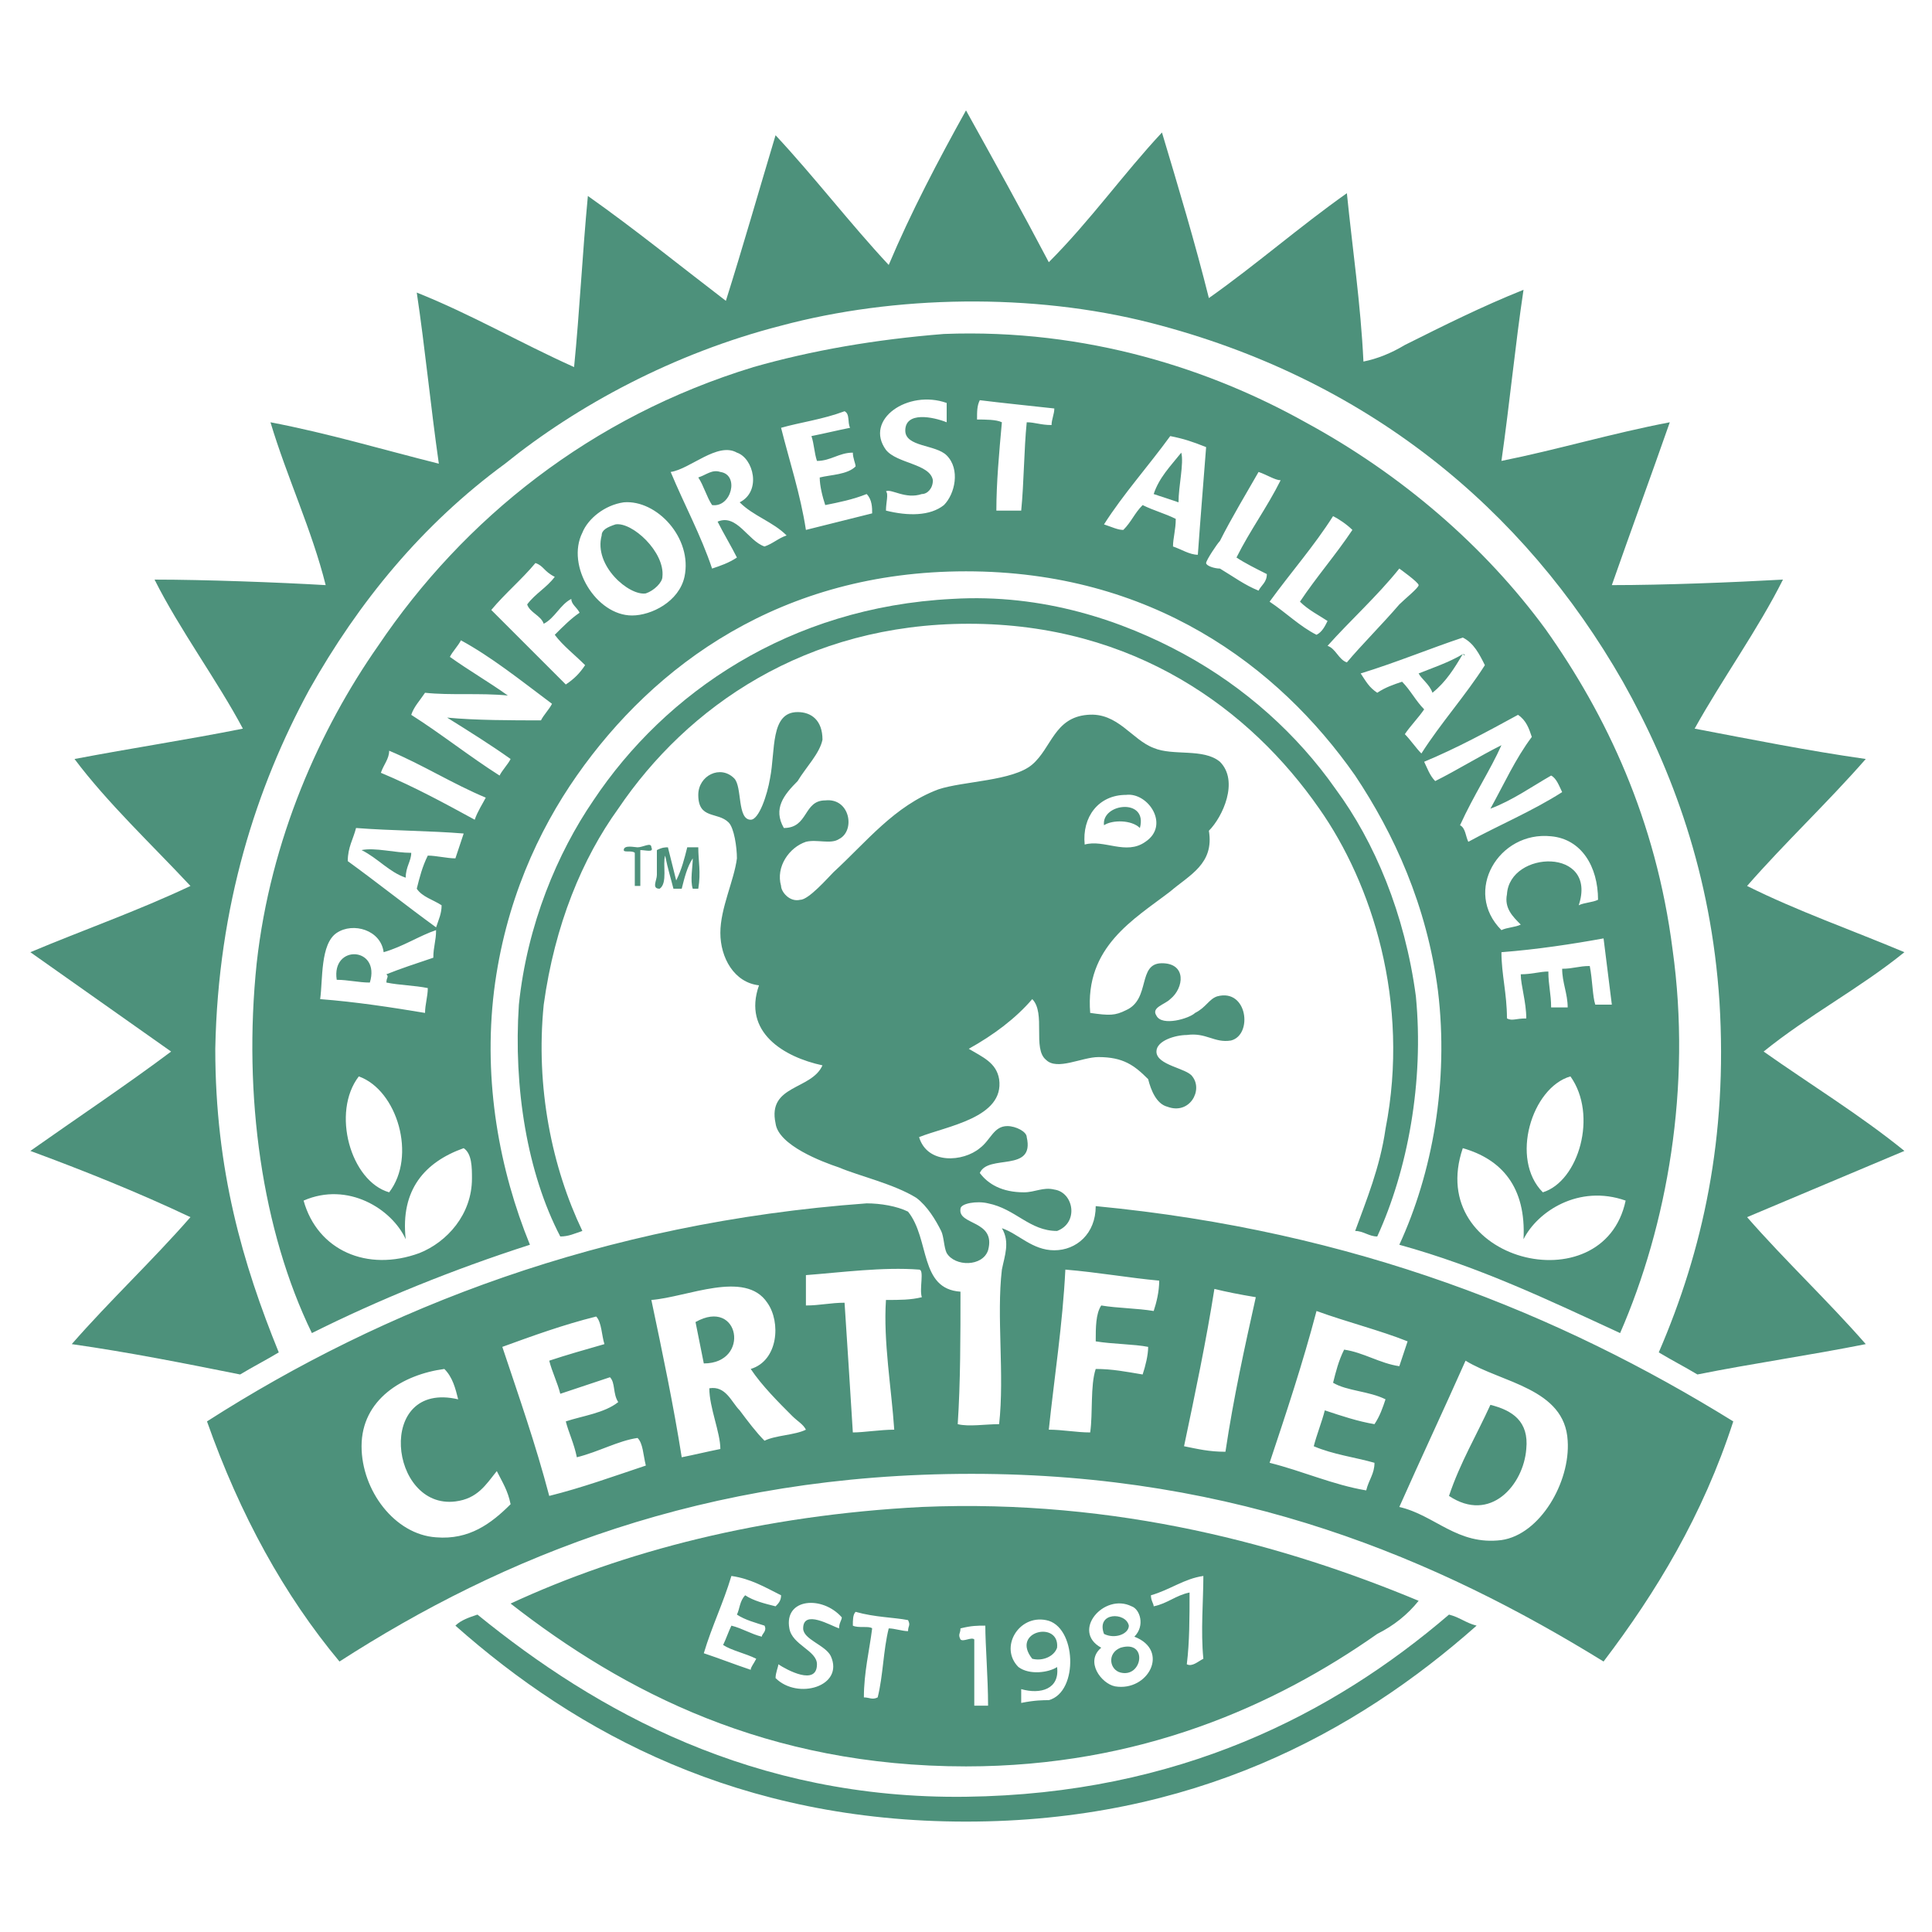 <?xml version="1.0" encoding="utf-8"?>
<!-- Generator: Adobe Illustrator 19.1.0, SVG Export Plug-In . SVG Version: 6.00 Build 0)  -->
<svg version="1.1" id="Layer_1" xmlns="http://www.w3.org/2000/svg" xmlns:xlink="http://www.w3.org/1999/xlink" x="0px" y="0px"
	 viewBox="0 0 70 70" enable-background="new 0 0 70 70" xml:space="preserve">
<g>
	<path fill-rule="evenodd" clip-rule="evenodd" fill="#4D917B" d="M35,4c1,1.8,2,3.6,3,5.5c1.5-1.5,2.7-3.2,4.1-4.7
		c0.6,2,1.2,4,1.7,6c1.7-1.2,3.3-2.6,5-3.8C49,9,49.3,11,49.4,13.1c0.5-0.1,1-0.3,1.5-0.6c1.4-0.7,2.8-1.4,4.3-2
		c-0.3,2-0.5,4.1-0.8,6.2c2-0.4,4-1,6.1-1.4c-0.7,2-1.4,3.9-2.1,5.9c1.9,0,4.4-0.1,6.2-0.2c-0.9,1.8-2.2,3.6-3.2,5.4
		c2.1,0.4,4.1,0.8,6.2,1.1c-1.4,1.6-2.9,3-4.3,4.6c1.8,0.9,3.8,1.6,5.7,2.4c-1.6,1.3-3.5,2.3-5.1,3.6c1.7,1.2,3.5,2.3,5.1,3.6
		c-1.9,0.8-3.8,1.6-5.7,2.4c1.4,1.6,2.9,3,4.3,4.6c-2,0.4-4.1,0.7-6.1,1.1c-0.5-0.3-0.9-0.5-1.4-0.8c1.6-3.7,2.5-7.8,2.2-12.7
		c-0.3-4.6-1.7-8.4-3.5-11.6c-3.6-6.3-9.3-11-17.1-13c-4.3-1.1-9.3-1-13.4,0.1c-3.9,1-7.4,2.9-10,5C15.3,19,13,21.8,11.2,25
		c-1.9,3.5-3.3,7.8-3.4,13c0,4.4,1,7.8,2.3,11c-0.5,0.3-0.9,0.5-1.4,0.8c-2-0.4-4-0.8-6.1-1.1c1.4-1.6,2.9-3,4.3-4.6
		C5,43.2,3,42.4,1.1,41.7c1.7-1.2,3.5-2.4,5.1-3.6c-1.7-1.2-3.4-2.4-5.1-3.6C3,33.7,5,33,6.9,32.1c-1.4-1.5-3-3-4.2-4.6
		c2.1-0.4,4.1-0.7,6.1-1.1c-0.9-1.7-2.3-3.6-3.2-5.4c1.8,0,4.5,0.1,6.2,0.2c-0.5-2-1.4-3.9-2-5.9c2.1,0.4,4.1,1,6.1,1.5
		c-0.3-2.1-0.5-4.2-0.8-6.2c2,0.8,3.7,1.8,5.7,2.7c0.2-2,0.3-4.1,0.5-6.2c1.7,1.2,3.3,2.5,5,3.8c0.6-1.9,1.2-4,1.8-6
		c1.4,1.5,2.7,3.2,4.1,4.7C33,7.7,34,5.8,35,4z"/>
	<path fill-rule="evenodd" clip-rule="evenodd" fill="#4D917B" d="M42.8,16.4c0.1,0.4-0.1,1.2-0.1,1.8c-0.3-0.1-0.6-0.2-0.9-0.3
		C42,17.3,42.4,16.9,42.8,16.4z"/>
	<path fill-rule="evenodd" clip-rule="evenodd" fill="#4D917B" d="M25.8,18.3c-0.2-0.3-0.3-0.7-0.5-1c0.3-0.1,0.5-0.3,0.8-0.2
		C26.8,17.2,26.5,18.4,25.8,18.3z"/>
	<path fill-rule="evenodd" clip-rule="evenodd" fill="#4D917B" d="M22.3,19c0.6-0.1,1.8,1,1.7,1.9c0,0.2-0.3,0.5-0.6,0.6
		c-0.6,0.1-1.9-1-1.6-2.1C21.8,19.2,22,19.1,22.3,19z"/>
	<path fill-rule="evenodd" clip-rule="evenodd" fill="#4D917B" d="M49.9,44.8c-0.3,0-0.5-0.2-0.8-0.2c0.4-1.1,0.9-2.3,1.1-3.7
		c0.9-4.6-0.5-8.9-2.4-11.6c-2.5-3.6-6.7-6.7-12.7-6.7c-5.9,0-10.2,3-12.7,6.7c-1.3,1.8-2.3,4.2-2.7,7.1c-0.3,3,0.3,5.9,1.4,8.2
		c-0.3,0.1-0.5,0.2-0.8,0.2c-1.2-2.3-1.7-5.4-1.5-8.4c0.3-2.9,1.4-5.5,2.7-7.4c2.6-3.9,7.1-7,13-7.3c3.3-0.2,6.2,0.8,8.4,2
		c2.2,1.2,4.1,2.9,5.5,4.9c1.4,1.9,2.5,4.5,2.9,7.5C51.6,39.2,51,42.4,49.9,44.8z"/>
	<path fill-rule="evenodd" clip-rule="evenodd" fill="#4D917B" d="M53,23.7C53.1,23.7,53.1,23.8,53,23.7c-0.3,0.5-0.6,1-1.1,1.4
		c-0.1-0.3-0.4-0.5-0.5-0.7C51.9,24.2,52.5,24,53,23.7z"/>
	<path fill-rule="evenodd" clip-rule="evenodd" fill="#4D917B" d="M28.4,30c0.9,0,0.7-1,1.5-1c0.9-0.1,1.1,1.1,0.5,1.4
		c-0.3,0.2-0.8,0-1.2,0.1c-0.6,0.2-1.1,0.9-0.9,1.6c0,0.2,0.3,0.6,0.7,0.5c0.3,0,1-0.8,1.2-1c1.2-1.1,2.2-2.4,3.8-3
		c0.9-0.3,2.7-0.3,3.4-0.9c0.7-0.6,0.8-1.7,2-1.8c1.1-0.1,1.6,0.9,2.4,1.2c0.7,0.3,1.8,0,2.4,0.5c0.7,0.7,0.1,2-0.4,2.5
		c0.2,1.2-0.7,1.6-1.4,2.2c-1.3,1-3.1,2-2.9,4.4c0.7,0.1,0.9,0.1,1.3-0.1c0.9-0.4,0.4-1.7,1.3-1.7c0.9,0,0.8,0.9,0.3,1.3
		c-0.2,0.2-0.7,0.3-0.5,0.6c0.2,0.4,1.2,0.1,1.4-0.1c0.4-0.2,0.5-0.5,0.8-0.6c1.1-0.3,1.3,1.4,0.5,1.6c-0.6,0.1-0.9-0.3-1.6-0.2
		c-0.4,0-1.1,0.2-1.1,0.6c0,0.5,1.1,0.6,1.3,0.9c0.4,0.5-0.1,1.4-0.9,1.1c-0.4-0.1-0.6-0.6-0.7-1c-0.5-0.5-0.9-0.8-1.8-0.8
		c-0.6,0-1.5,0.5-1.9,0.1c-0.5-0.4,0-1.7-0.5-2.2c-0.6,0.7-1.4,1.3-2.3,1.8c0.5,0.3,1,0.5,1.1,1.1c0.2,1.4-1.9,1.7-2.9,2.1
		c0.3,1,1.6,0.9,2.2,0.4c0.4-0.3,0.5-0.8,1-0.8c0.3,0,0.7,0.2,0.7,0.4c0.3,1.3-1.4,0.6-1.7,1.3c0.3,0.4,0.8,0.7,1.6,0.7
		c0.4,0,0.7-0.2,1.1-0.1c0.7,0.1,0.9,1.2,0.1,1.5c-1,0-1.5-0.8-2.5-1c-0.4-0.1-1,0-1,0.2c-0.1,0.6,1.3,0.4,1,1.5
		c-0.2,0.6-1.2,0.6-1.5,0.1c-0.1-0.2-0.1-0.6-0.2-0.8c-0.2-0.4-0.5-0.9-0.9-1.2c-0.8-0.5-2.1-0.8-2.8-1.1c-0.6-0.2-2.2-0.8-2.3-1.6
		c-0.3-1.4,1.3-1.2,1.7-2.1c-1.4-0.3-2.9-1.2-2.3-2.9c-0.9-0.1-1.4-1-1.4-1.9c0-0.9,0.5-1.9,0.6-2.7c0-0.4-0.1-1.1-0.3-1.3
		c-0.4-0.4-1.1-0.1-1.1-1c0-0.7,0.8-1.1,1.3-0.6c0.3,0.3,0.1,1.5,0.6,1.5c0.3,0,0.6-0.9,0.7-1.5c0.2-1,0-2.4,1-2.4
		c0.5,0,0.9,0.3,0.9,1c-0.1,0.5-0.6,1-0.9,1.5C28.4,28.8,28,29.3,28.4,30z M41.5,30.5c0.9-0.6,0.1-1.8-0.7-1.7c-1,0-1.6,0.8-1.5,1.8
		C40,30.4,40.8,31,41.5,30.5z"/>
	<path fill-rule="evenodd" clip-rule="evenodd" fill="#4D917B" d="M41.3,30c-0.3-0.3-1-0.3-1.3-0.1C39.9,29.1,41.6,28.9,41.3,30z"/>
	<path fill-rule="evenodd" clip-rule="evenodd" fill="#4D917B" d="M23.6,30.7c0.1,0.2-0.2,0.1-0.4,0.1c0,0.4,0,0.9,0,1.3
		c-0.1,0-0.2,0-0.2,0c0-0.2,0-0.8,0-1.2c-0.1-0.1-0.4,0-0.4-0.1c0-0.2,0.4-0.1,0.5-0.1C23.3,30.7,23.6,30.5,23.6,30.7z"/>
	<path fill-rule="evenodd" clip-rule="evenodd" fill="#4D917B" d="M24.2,30.7c0.1,0.4,0.2,0.8,0.3,1.2c0.2-0.4,0.3-0.8,0.4-1.2
		c0.1,0,0.2,0,0.4,0c0,0.5,0.1,0.9,0,1.5c-0.1,0-0.2,0-0.2,0c-0.1-0.3,0-0.8,0-1.1c-0.2,0.3-0.3,0.7-0.4,1.1c-0.1,0-0.2,0-0.3,0
		c-0.1-0.4-0.2-0.7-0.3-1.2c-0.1,0.3,0.1,1-0.2,1.2c-0.3,0-0.1-0.3-0.1-0.5c0-0.3,0-0.6,0-0.8c0,0,0-0.1,0-0.1
		C24,30.7,24.1,30.7,24.2,30.7z"/>
	<path fill-rule="evenodd" clip-rule="evenodd" fill="#4D917B" d="M13.1,30.8c0.5-0.1,1.2,0.1,1.8,0.1c0,0.3-0.2,0.5-0.2,0.9
		C14.1,31.6,13.7,31.1,13.1,30.8z"/>
	<path fill-rule="evenodd" clip-rule="evenodd" fill="#4D917B" d="M13.4,35.6c-0.4,0-0.8-0.1-1.2-0.1C12,34.2,13.8,34.3,13.4,35.6z"
		/>
	<path fill-rule="evenodd" clip-rule="evenodd" fill="#4D917B" d="M34.8,46.8c0,1.6,0,3.3-0.1,4.8c0.4,0.1,1,0,1.5,0
		c0.2-1.8-0.1-3.9,0.1-5.6c0.1-0.5,0.3-1,0-1.5c0.6,0.2,1.1,0.8,1.9,0.8c0.8,0,1.5-0.6,1.5-1.6c9.4,0.9,16.8,3.9,23.1,7.8
		c-1.1,3.4-2.8,6.2-4.7,8.7c-6-3.7-13.2-6.8-22.9-6.8c-9.7,0-17,3-22.9,6.8c-2-2.4-3.6-5.3-4.8-8.7c6.4-4.1,14.3-7.2,23.9-7.9
		c0.5,0,1.1,0.1,1.5,0.3C33.7,44.9,33.3,46.7,34.8,46.8z M29.2,46.2c0,0.4,0,0.7,0,1.1c0.5,0,0.9-0.1,1.4-0.1
		c0.1,1.5,0.2,3.1,0.3,4.7c0.4,0,1-0.1,1.5-0.1c-0.1-1.5-0.4-3.2-0.3-4.7c0.5,0,0.9,0,1.3-0.1c-0.1-0.3,0.1-1-0.1-1
		C32,45.9,30.5,46.1,29.2,46.2z M38.6,46c-0.1,2-0.4,3.9-0.6,5.8c0.5,0,1,0.1,1.5,0.1c0.1-0.7,0-1.7,0.2-2.3c0.6,0,1.1,0.1,1.7,0.2
		c0.1-0.3,0.2-0.7,0.2-1c-0.5-0.1-1.3-0.1-1.9-0.2c0-0.5,0-1,0.2-1.3c0.6,0.1,1.3,0.1,1.9,0.2c0.1-0.3,0.2-0.7,0.2-1.1
		C40.9,46.3,39.8,46.1,38.6,46z M27.8,47.2C27,46,24.9,47,23.6,47.1c0.4,1.9,0.8,3.8,1.1,5.7c0.5-0.1,0.9-0.2,1.4-0.3
		c0-0.6-0.4-1.5-0.4-2.2c0.6-0.1,0.8,0.5,1.1,0.8c0.3,0.4,0.6,0.8,0.9,1.1c0.4-0.2,1.1-0.2,1.5-0.4c-0.1-0.2-0.3-0.3-0.5-0.5
		c-0.5-0.5-1.1-1.1-1.5-1.7C28.2,49.3,28.3,47.9,27.8,47.2z M44,46.7c-0.3,1.9-0.7,3.8-1.1,5.7c0.5,0.1,0.9,0.2,1.5,0.2
		c0.3-2,0.7-3.8,1.1-5.6C44.9,46.9,44.4,46.8,44,46.7z M47.7,47.5c-0.5,1.9-1.1,3.7-1.7,5.5c1.2,0.3,2.3,0.8,3.5,1
		c0.1-0.4,0.3-0.6,0.3-1c-0.7-0.2-1.5-0.3-2.2-0.6c0.1-0.4,0.3-0.9,0.4-1.3c0.6,0.2,1.2,0.4,1.8,0.5c0.2-0.3,0.3-0.6,0.4-0.9
		c-0.6-0.3-1.4-0.3-1.9-0.6c0.1-0.4,0.2-0.8,0.4-1.2c0.7,0.1,1.3,0.5,2,0.6c0.1-0.3,0.2-0.6,0.3-0.9C50,48.2,48.8,47.9,47.7,47.5z
		 M18.2,48.8c0.6,1.8,1.2,3.5,1.7,5.4c1.2-0.3,2.3-0.7,3.5-1.1c-0.1-0.4-0.1-0.8-0.3-1c-0.7,0.1-1.4,0.5-2.2,0.7
		c-0.1-0.5-0.3-0.9-0.4-1.3c0.6-0.2,1.4-0.3,1.9-0.7c-0.2-0.3-0.1-0.7-0.3-0.9c-0.6,0.2-1.2,0.4-1.8,0.6c-0.1-0.4-0.3-0.8-0.4-1.2
		c0.6-0.2,1.3-0.4,2-0.6c-0.1-0.3-0.1-0.8-0.3-1C20.4,48,19.3,48.4,18.2,48.8z M54.4,55.8c1.4-0.2,2.5-2.1,2.4-3.6
		c-0.1-1.9-2.4-2.1-3.7-2.9c-0.8,1.8-1.6,3.5-2.4,5.3C52,54.9,52.8,56,54.4,55.8z M13.1,52.4c0,1.6,1.2,3.2,2.7,3.3
		c1.2,0.1,2-0.5,2.7-1.2c-0.1-0.5-0.3-0.8-0.5-1.2c-0.4,0.5-0.7,1-1.5,1.1c-2.4,0.3-2.9-4.4,0.1-3.7c-0.1-0.4-0.2-0.8-0.5-1.1
		C14.6,49.8,13.1,50.7,13.1,52.4z"/>
	<path fill-rule="evenodd" clip-rule="evenodd" fill="#4D917B" d="M25.5,49.4c-0.1-0.5-0.2-1-0.3-1.5C26.8,47,27.2,49.4,25.5,49.4z"
		/>
	<path fill-rule="evenodd" clip-rule="evenodd" fill="#4D917B" d="M52.5,54.2c0.4-1.2,1-2.2,1.5-3.3c0.8,0.2,1.4,0.6,1.3,1.6
		C55.2,53.8,54,55.2,52.5,54.2z"/>
	<path fill-rule="evenodd" clip-rule="evenodd" fill="#4D917B" d="M51.4,58c-0.4,0.5-0.9,0.9-1.5,1.2C46.2,61.8,41.3,64,35,64
		c-7.2,0-12.4-2.7-16.5-5.9c4.1-1.9,9.1-3.2,14.9-3.5C40.5,54.3,46.6,56,51.4,58z M41.7,57.8c0,0.2,0.1,0.3,0.1,0.4
		c0.5-0.1,0.8-0.4,1.3-0.5c0,0.9,0,1.8-0.1,2.6c0.2,0.1,0.4-0.1,0.6-0.2c-0.1-1,0-2.1,0-3C42.9,57.2,42.4,57.6,41.7,57.8z
		 M26.5,57.1c-0.3,1-0.7,1.8-1,2.8c0.6,0.2,1.1,0.4,1.7,0.6c0-0.1,0.1-0.2,0.2-0.4c-0.4-0.2-0.9-0.3-1.2-0.5
		c0.1-0.2,0.2-0.5,0.3-0.7c0.4,0.1,0.7,0.3,1.1,0.4c0-0.1,0.2-0.2,0.1-0.4c-0.3-0.1-0.7-0.2-1-0.4c0.1-0.2,0.1-0.5,0.3-0.7
		c0.3,0.2,0.7,0.3,1.1,0.4c0.1-0.1,0.2-0.2,0.2-0.4C27.7,57.5,27.2,57.2,26.5,57.1z M28.6,59c0.1,0.6,1,0.8,1,1.3
		c0,0.8-1.1,0.2-1.4,0c0,0.1-0.1,0.3-0.1,0.5c0.8,0.8,2.5,0.3,2-0.8c-0.2-0.4-1-0.6-1-1c0-0.7,1-0.1,1.3,0c0-0.2,0.1-0.3,0.1-0.4
		C29.8,57.8,28.4,57.9,28.6,59z M41,58.2c-1-0.5-2.2,0.9-1.1,1.5c-0.6,0.5,0,1.3,0.5,1.4c1.2,0.2,2-1.3,0.7-1.8
		C41.5,58.9,41.3,58.3,41,58.2z M31,58.4c-0.1,0.1-0.1,0.3-0.1,0.5c0.2,0.1,0.6,0,0.7,0.1c-0.1,0.8-0.3,1.6-0.3,2.5
		c0.2,0,0.3,0.1,0.5,0c0.2-0.8,0.2-1.7,0.4-2.5c0.2,0,0.5,0.1,0.7,0.1c0-0.2,0.1-0.2,0-0.4C32.4,58.6,31.7,58.6,31,58.4z M38,61.6
		c1.1-0.3,1-2.7-0.1-2.9c-1-0.2-1.7,1-1,1.7c0.4,0.3,1.1,0.2,1.4,0c0.1,0.8-0.6,1-1.3,0.8c0,0.3,0,0.2,0,0.5
		C37.5,61.6,37.8,61.6,38,61.6z M34.8,59c0,0.2-0.1,0.2,0,0.4c0.1,0.1,0.4-0.1,0.5,0c0,0.9,0,1.6,0,2.4c0.2,0,0.5,0,0.5,0
		c0-1-0.1-2.2-0.1-2.9C35.4,58.9,35.2,58.9,34.8,59z"/>
	<path fill-rule="evenodd" clip-rule="evenodd" fill="#4D917B" d="M17.3,58.5C17.4,58.5,17.4,58.5,17.3,58.5
		c4.3,3.5,10,6.7,17.7,6.6c7.7-0.1,13.3-3,17.5-6.6c0.4,0.1,0.6,0.3,1,0.4C49.1,62.8,43.2,66,35,66c-8.2,0-14.1-3.2-18.5-7.1
		C16.7,58.7,17,58.6,17.3,58.5z"/>
	<path fill-rule="evenodd" clip-rule="evenodd" fill="#4D917B" d="M40,59.2c-0.3-0.8,0.8-0.8,0.9-0.3C40.9,59.2,40.4,59.4,40,59.2z"
		/>
	<path fill-rule="evenodd" clip-rule="evenodd" fill="#4D917B" d="M37.4,60.1c-0.8-1,1-1.4,0.9-0.4C38.2,60,37.8,60.2,37.4,60.1z"/>
	<path fill-rule="evenodd" clip-rule="evenodd" fill="#4D917B" d="M40.6,59.7c1-0.3,0.8,1.1,0,0.9C40.2,60.5,40.1,59.9,40.6,59.7z"
		/>
	<path fill-rule="evenodd" clip-rule="evenodd" fill="#4D917B" d="M58.7,48.3c-2.6-1.2-5.1-2.4-8-3.2c1.2-2.6,1.8-5.9,1.4-9.2
		c-0.4-3.1-1.6-5.7-3-7.8c-2.8-4-7.4-7.4-14.1-7.4c-6.7,0-11.3,3.4-14.1,7.4c-1.4,2-2.6,4.6-3,7.8c-0.4,3.3,0.2,6.5,1.3,9.2
		c-2.8,0.9-5.5,2-7.9,3.2c-1.8-3.7-2.5-8.6-2-13.4c0.5-4.5,2.3-8.5,4.4-11.5c3.1-4.6,7.7-8.3,13.6-10.1c2.1-0.6,4.4-1,6.9-1.2
		c5.2-0.2,9.7,1.3,13.1,3.2c3.5,1.9,6.5,4.5,8.7,7.5c2.2,3.1,4,6.9,4.6,11.6C61.3,39.4,60.4,44.4,58.7,48.3z M52.9,29.9
		c0.2,0.1,0.2,0.4,0.3,0.6c1.1-0.6,2.3-1.1,3.4-1.8c-0.1-0.2-0.2-0.5-0.4-0.6c-0.7,0.4-1.4,0.9-2.2,1.2c0.5-0.9,0.9-1.8,1.5-2.6
		c-0.1-0.3-0.2-0.6-0.5-0.8c-1.1,0.6-2.2,1.2-3.4,1.7c0.1,0.2,0.2,0.5,0.4,0.7c0.8-0.4,1.6-0.9,2.4-1.3C54,27.9,53.4,28.8,52.9,29.9
		z M32.1,16.3c0.4,0.5,1.6,0.5,1.7,1.1c0,0.3-0.2,0.5-0.4,0.5c-0.6,0.2-1.1-0.2-1.3-0.1c0.1,0.1,0,0.4,0,0.7
		c0.8,0.2,1.6,0.2,2.1-0.2c0.4-0.4,0.6-1.3,0.1-1.8c-0.4-0.4-1.5-0.3-1.5-0.9c0-0.7,1-0.5,1.5-0.3c0-0.3,0-0.5,0-0.7
		C32.9,14.1,31.3,15.2,32.1,16.3z M35.5,14.5c-0.1,0.2-0.1,0.4-0.1,0.7c0.3,0,0.7,0,0.9,0.1c-0.1,1.1-0.2,2.2-0.2,3.2
		c0.3,0,0.6,0,0.9,0c0.1-1,0.1-2.2,0.2-3.2c0.3,0,0.5,0.1,0.9,0.1c0-0.2,0.1-0.4,0.1-0.6C37.3,14.7,36.3,14.6,35.5,14.5z M28.3,15.5
		c0.3,1.2,0.7,2.4,0.9,3.7c0.8-0.2,1.6-0.4,2.4-0.6c0-0.2,0-0.5-0.2-0.7c-0.5,0.2-1,0.3-1.5,0.4c-0.1-0.3-0.2-0.7-0.2-1
		c0.4-0.1,1-0.1,1.3-0.4c0-0.1-0.1-0.3-0.1-0.5c-0.5,0-0.8,0.3-1.3,0.3c-0.1-0.3-0.1-0.6-0.2-0.9c0.5-0.1,0.9-0.2,1.4-0.3
		c-0.1-0.2,0-0.5-0.2-0.6C29.8,15.2,29,15.3,28.3,15.5z M42.4,15.8c-0.8,1.1-1.7,2.1-2.4,3.2c0.3,0.1,0.5,0.2,0.7,0.2
		c0.3-0.3,0.4-0.6,0.7-0.9c0.4,0.2,0.8,0.3,1.2,0.5c0,0.4-0.1,0.7-0.1,1c0.3,0.1,0.6,0.3,0.9,0.3c0.1-1.4,0.2-2.6,0.3-3.9
		C43.2,16,42.9,15.9,42.4,15.8z M26.7,16.4C26,16,25,17,24.3,17.1c0.5,1.2,1.1,2.3,1.5,3.5c0.3-0.1,0.6-0.2,0.9-0.4
		c-0.2-0.4-0.5-0.9-0.7-1.3c0.7-0.3,1.1,0.7,1.7,0.9c0.3-0.1,0.5-0.3,0.8-0.4c-0.5-0.5-1.2-0.7-1.7-1.2
		C27.6,17.8,27.3,16.6,26.7,16.4z M45.6,17.1c-0.4,0.7-1,1.7-1.4,2.5c-0.1,0.1-0.5,0.7-0.5,0.8c0,0.1,0.3,0.2,0.5,0.2
		c0.5,0.3,0.9,0.6,1.4,0.8c0.1-0.2,0.3-0.3,0.3-0.6c-0.4-0.2-0.8-0.4-1.1-0.6c0.5-1,1.1-1.8,1.6-2.8C46.2,17.4,45.9,17.2,45.6,17.1z
		 M21.1,19.3c-0.6,1.2,0.5,3,1.8,3c0.7,0,1.7-0.5,1.9-1.4c0.3-1.4-1-2.8-2.2-2.7C21.9,18.3,21.3,18.8,21.1,19.3z M46,21.8
		c0.6,0.4,1.1,0.9,1.7,1.2c0.2-0.1,0.3-0.3,0.4-0.5c-0.3-0.2-0.7-0.4-1-0.7c0.6-0.9,1.3-1.7,1.9-2.6c-0.2-0.2-0.5-0.4-0.7-0.5
		C47.6,19.8,46.8,20.7,46,21.8z M19.4,20.4c-0.5,0.6-1.1,1.1-1.6,1.7c0.9,0.9,1.8,1.8,2.7,2.7c0.3-0.2,0.5-0.4,0.7-0.7
		c-0.4-0.4-0.8-0.7-1.1-1.1c0.3-0.3,0.6-0.6,0.9-0.8c-0.1-0.2-0.3-0.3-0.3-0.5c-0.4,0.2-0.6,0.7-1,0.9c-0.1-0.3-0.5-0.4-0.6-0.7
		c0.3-0.4,0.7-0.6,1-1C19.7,20.7,19.7,20.5,19.4,20.4z M48.1,23.4c0.3,0.1,0.4,0.5,0.7,0.6c0.5-0.6,1.3-1.4,1.9-2.1
		c0.2-0.2,0.7-0.6,0.7-0.7c0-0.1-0.7-0.6-0.7-0.6C49.9,21.6,48.9,22.5,48.1,23.4z M53,23.1c-1.2,0.4-2.4,0.9-3.7,1.3
		c0.2,0.3,0.3,0.5,0.6,0.7c0.3-0.2,0.6-0.3,0.9-0.4c0.3,0.3,0.5,0.7,0.8,1c-0.2,0.3-0.5,0.6-0.7,0.9c0.2,0.2,0.4,0.5,0.6,0.7
		c0.7-1.1,1.6-2.1,2.3-3.2C53.6,23.7,53.4,23.3,53,23.1z M16.7,23.2c-0.1,0.2-0.3,0.4-0.4,0.6c0.7,0.5,1.4,0.9,2.1,1.4
		c-1-0.1-2.1,0-3-0.1c-0.2,0.3-0.4,0.5-0.5,0.8c1.1,0.7,2.1,1.5,3.2,2.2c0.1-0.2,0.3-0.4,0.4-0.6c-0.7-0.5-1.5-1-2.3-1.5
		c1,0.1,2.4,0.1,3.4,0.1c0.1-0.2,0.3-0.4,0.4-0.6C18.8,24.6,17.8,23.8,16.7,23.2z M13.8,28c1.2,0.5,2.3,1.1,3.4,1.7
		c0.1-0.3,0.3-0.6,0.4-0.8c-1.2-0.5-2.3-1.2-3.5-1.7C14.1,27.5,13.9,27.7,13.8,28z M12.9,30c-0.1,0.4-0.3,0.7-0.3,1.2
		c1.1,0.8,2.1,1.6,3.2,2.4c0.1-0.3,0.2-0.5,0.2-0.8c-0.3-0.2-0.7-0.3-0.9-0.6c0.1-0.4,0.2-0.8,0.4-1.2c0.3,0,0.7,0.1,1,0.1
		c0.1-0.3,0.2-0.6,0.3-0.9C15.6,30.1,14.2,30.1,12.9,30z M56.2,30.3c-1.9-0.2-3.2,2-1.8,3.4c0.2-0.1,0.5-0.1,0.7-0.2
		c-0.3-0.3-0.6-0.6-0.5-1.1c0.1-1.6,3.3-1.7,2.6,0.4c0.2-0.1,0.5-0.1,0.7-0.2C57.9,31.4,57.3,30.4,56.2,30.3z M12.2,33.8
		c-0.6,0.4-0.5,1.7-0.6,2.4c1.3,0.1,2.6,0.3,3.8,0.5c0-0.3,0.1-0.6,0.1-0.9c-0.5-0.1-1-0.1-1.5-0.2c0-0.2,0.1-0.2,0-0.3
		c0.5-0.2,1.1-0.4,1.7-0.6c0-0.4,0.1-0.6,0.1-1c-0.6,0.2-1.2,0.6-1.9,0.8C13.8,33.7,12.8,33.4,12.2,33.8z M54.4,34.5
		c0,0.8,0.2,1.5,0.2,2.4c0.2,0.1,0.3,0,0.7,0c0-0.6-0.2-1.2-0.2-1.6c0.4,0,0.7-0.1,1-0.1c0,0.5,0.1,0.8,0.1,1.3c0.2,0,0.4,0,0.6,0
		c0-0.5-0.2-0.9-0.2-1.4c0.4,0,0.6-0.1,1-0.1c0.1,0.5,0.1,1.1,0.2,1.4c0.2,0,0.5,0,0.6,0c-0.1-0.8-0.2-1.6-0.3-2.4
		C57,34.2,55.7,34.4,54.4,34.5z M13,39c-1,1.3-0.3,3.8,1.1,4.2C15.1,41.9,14.4,39.5,13,39z M56.9,39c-1.4,0.4-2.2,3-1,4.2
		C57.2,42.8,57.9,40.4,56.9,39z M14.7,44.9c-0.5-1.1-2.1-2.1-3.7-1.4c0.5,1.8,2.3,2.6,4.2,1.9c1-0.4,1.9-1.4,1.9-2.7
		c0-0.4,0-0.9-0.3-1.1C15.4,42.1,14.5,43.1,14.7,44.9z M53,41.6c-1.4,4.1,5.1,5.7,5.9,1.9c-1.7-0.6-3.2,0.4-3.7,1.4
		C55.3,43,54.4,42,53,41.6z"/>
</g>
</svg>
